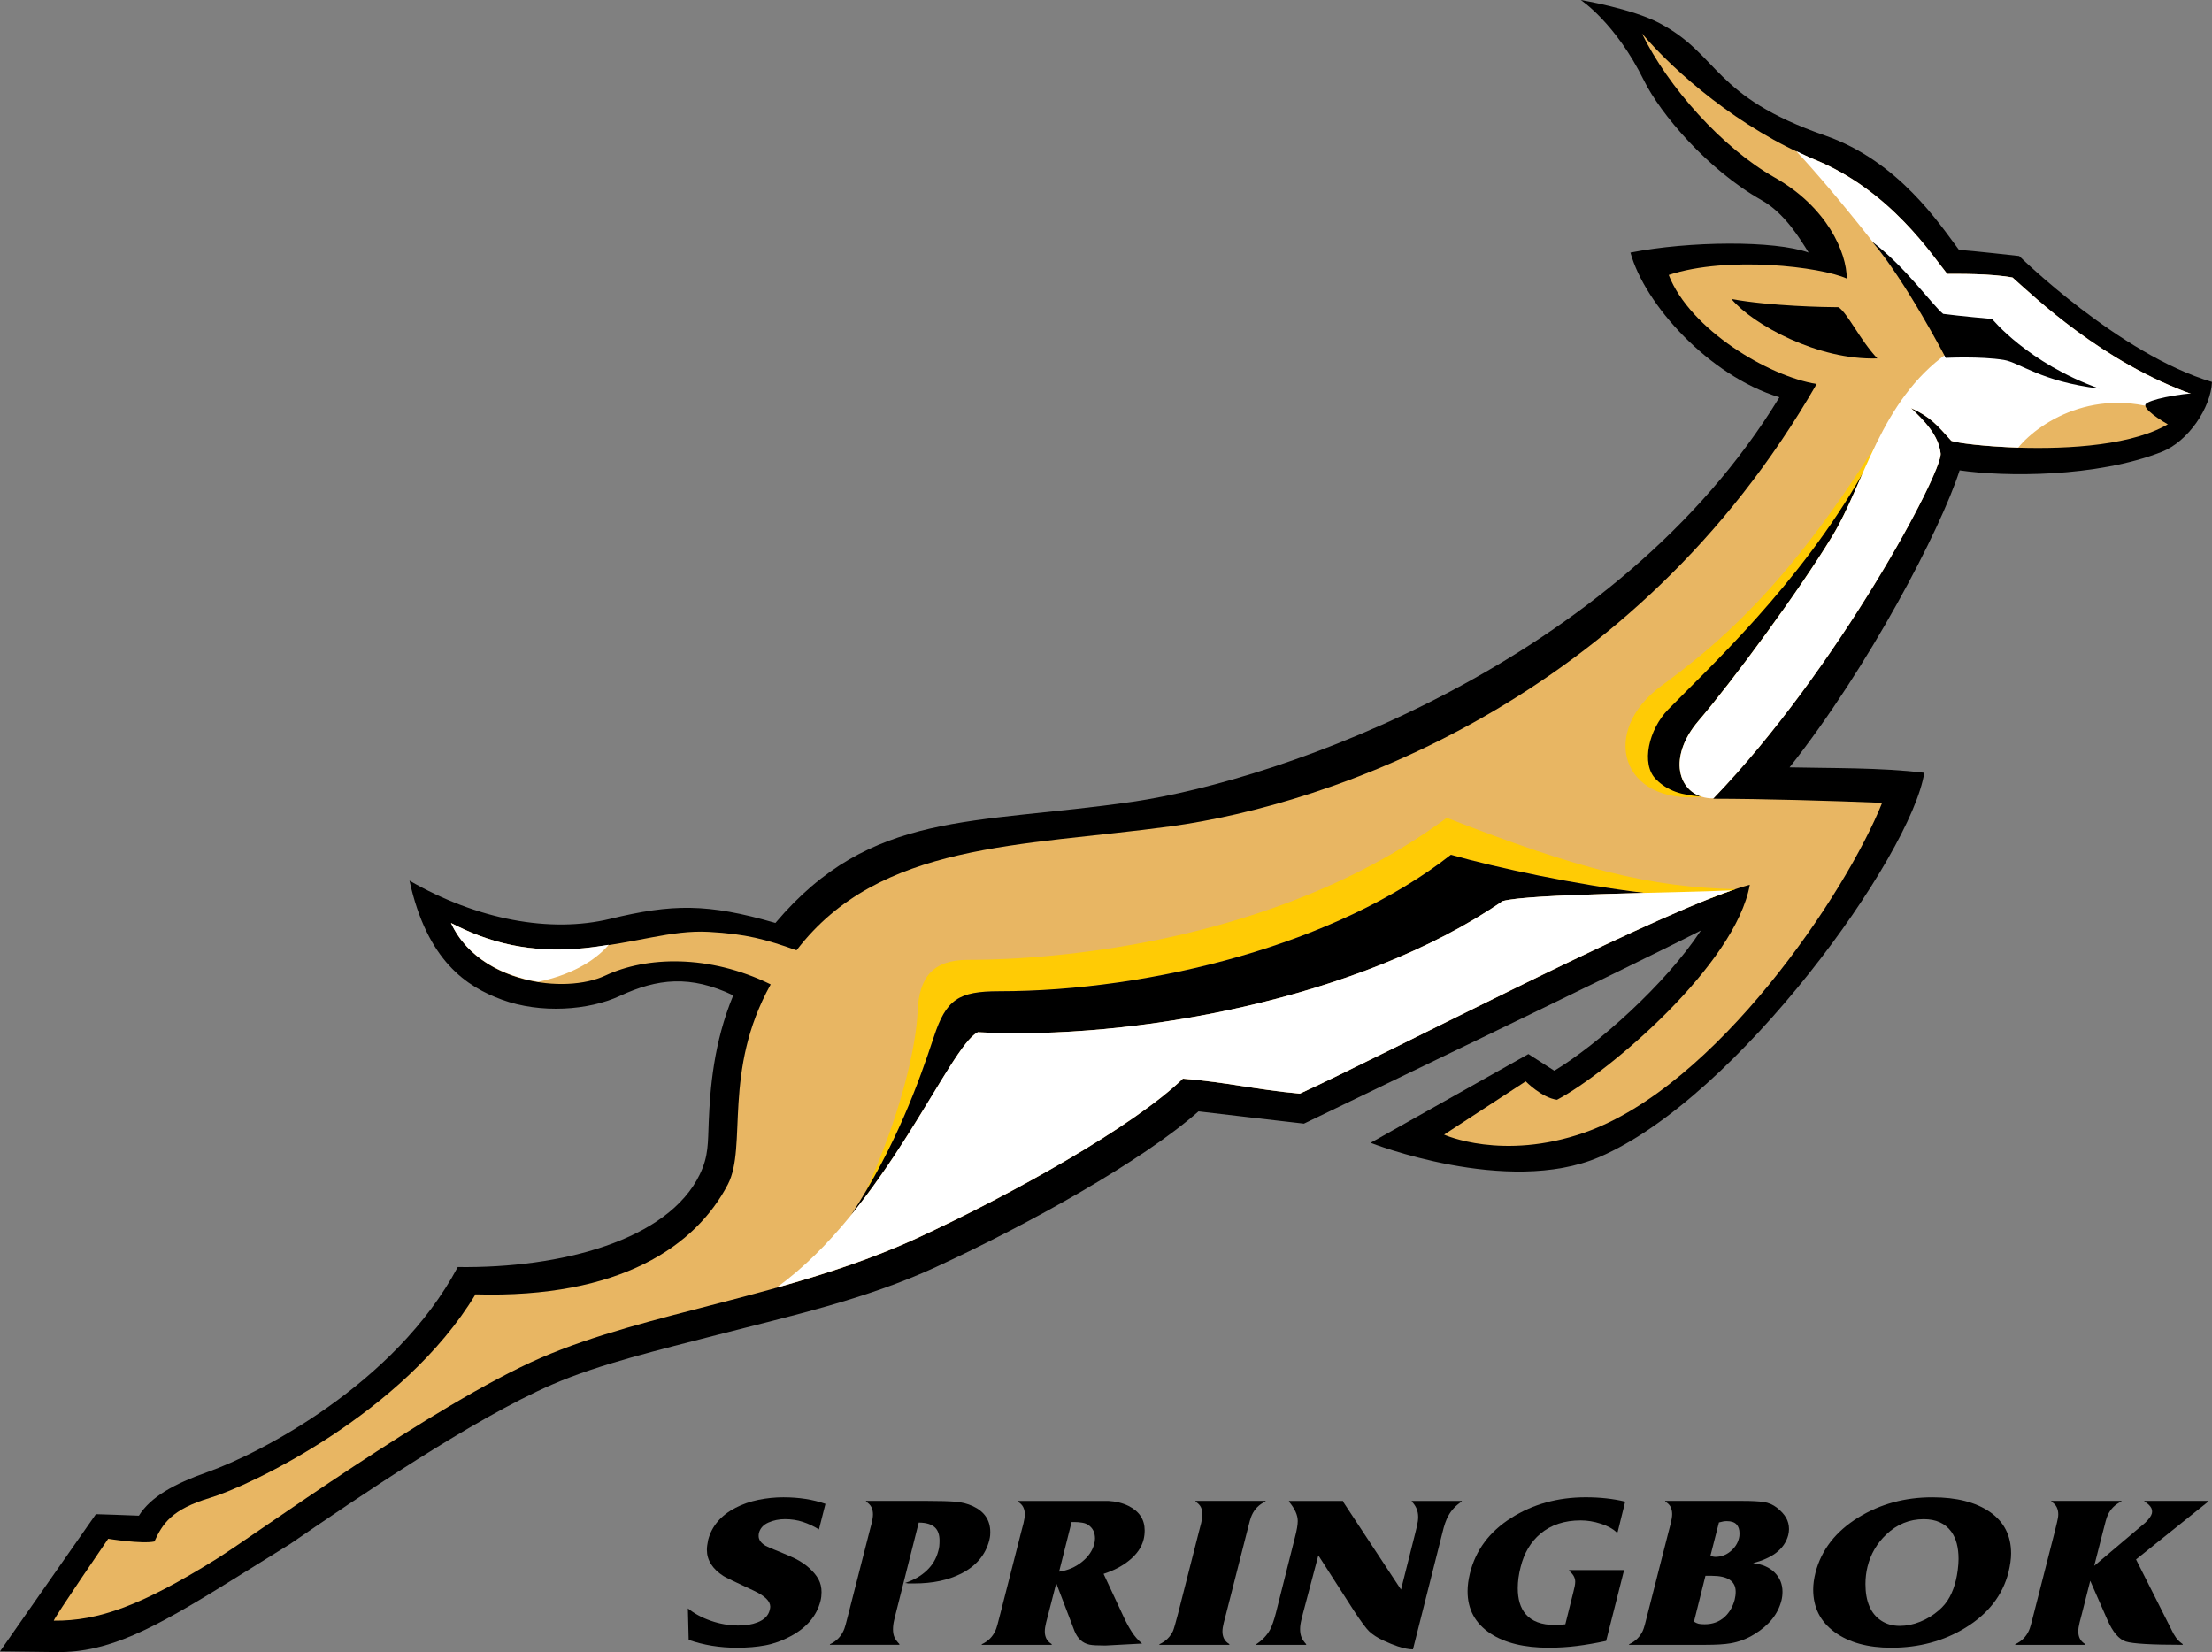 <svg enable-background="new 0 0 275 205.38" height="205.38" viewBox="0 0 275 205.38" xmlns="http://www.w3.org/2000/svg"><rect x="0" y="0" width="275" height="205.38" fill="#808080" stroke="none"/><path d="m196.518 0s4.312 2.8 7.865 10.012c2.012 4.086 7.85 11.049 14.649 14.89 2.847 1.606 4.727 4.754 5.822 6.496-4.228-1.526-14.801-1.441-22.154 0 1.774 6.451 9.766 15.318 18.516 17.992-20.168 33.097-62.025 47.611-80.419 50.283-19.896 2.893-32.472.975-44.396 15.063-8.455-2.458-12.852-2.375-20.548-.508-7.464 1.808-16.573.086-24.946-4.751 2.199 10.014 7.132 13.191 11.482 14.794 4.81 1.772 10.797 1.334 14.648-.453 4.718-2.187 8.794-2.629 14.121-.081-2.448 5.902-2.87 11.584-3.045 15.695-.112 2.615 0 4.245-1.099 6.537-3.946 8.219-17.251 11.716-30.103 11.545-7.78 14.597-24.778 23.247-31.035 25.456-4.31 1.52-7.15 3.135-8.608 5.451-.942-.052-5.346-.187-5.346-.187l-11.922 17.058 7.104.087c6.354.065 11.855-2.796 21.521-8.817l7.399-4.594c8.459-5.795 22.757-15.566 32.641-19.857 5.838-2.537 13.326-4.305 20.633-6.198 8.886-2.3 18.308-4.362 27.062-8.403 11.558-5.331 25.641-13.173 32.643-19.352 1.677.211 13.104 1.527 13.104 1.527s40.758-19.604 49.351-24.01c-4.47 6.776-12.882 14.204-18.221 17.433-.427-.268-3.224-2.072-3.224-2.072l-19.618 11.032s16.986 6.678 28.414 1.781c17.252-7.391 38.815-37.514 40.421-47.782-5.441-.668-11.741-.555-16.746-.675 9.81-12.394 18.774-29.535 21.141-36.921 5.612.822 16.997.892 25.116-2.291 3.322-1.302 6.129-5.516 6.257-8.698-11.542-3.437-23.973-15.658-23.973-15.658s-6.07-.681-7.483-.763c-2.39-3.168-7.49-11.035-16.654-14.216-14.044-4.878-13.035-9.97-20.562-13.96-3.438-1.822-9.808-2.885-9.808-2.885z"/><g transform="translate(-219.375 -134.269)"><path d="m456.954 184.996c2.411 1.083 3.298 2.166 5.01 4.075 1.586.699 27.273 3.311 30.127-5.728-11.351-4.01-19.786-12.158-22.515-14.574-2.726-.509-6.785-.447-8.117-.447-1.777-2.163-6.979-10.312-16.427-14.193-9.449-3.885-17.532-10.972-21.527-15.702 3.212 6.621 9.961 14.215 16.496 17.905 6.531 3.691 8.965 9.336 8.965 12.563-3.236-1.464-14.777-2.864-22.135-.445 2.664 6.811 12.431 12.602 18.392 13.556-22.77 39.592-60.695 52.323-80.353 54.995-18.507 2.518-36.151 1.91-46.468 15.405-3.805-1.356-6.259-2.035-10.91-2.291-4.73-.26-8.962 1.399-15.559 2.034-6.596.639-11.67-.635-16.491-3.139 3.426 7.466 14.122 8.909 19.196 6.532 5.073-2.373 12.852-2.673 20.549 1.102-6.005 10.777-2.876 20.163-5.326 24.87-3.978 7.634-13.362 14.174-31.374 13.665-8.962 14.85-28.16 23.844-32.978 25.288-4.82 1.446-5.921 3.226-6.936 5.43-1.521.343-5.749-.337-5.749-.337s-6.68 9.757-6.765 10.183c5.577.057 10.927-1.885 20.233-7.674 4.66-2.903 27.122-19.268 40.313-24.997 13.192-5.729 31.076-7.64 46.806-14.895 11.761-5.427 26.89-13.877 33.022-19.814 5.666.464 8.961 1.357 14.543 1.864 11.163-5.093 45.79-23.296 55.938-25.969-1.775 9.928-17.503 23.295-23.972 26.731-1.902-.255-3.891-2.291-3.891-2.291l-10.146 6.62s7.255 3.317 17.461-.254c16.361-5.728 32.473-29.662 36.997-40.991-6.175-.254-15.053-.509-21.013-.509 15.473-16.039 28.538-40.632 28.285-42.924-.257-2.293-2.03-4.051-3.681-5.644z" fill="#e8b663"/><path d="m286.305 256.318c3.809-.799 6.873-2.413 8.754-4.6-1.008.157-1.995.319-3.128.43-6.596.639-11.67-.635-16.491-3.139 1.999 4.36 6.476 6.617 10.865 7.309z" fill="#fff"/><path d="m452.77 178.825c-2.159-2.293-3.68-5.601-4.821-6.366-1.523 0-8.499-.127-13.318-1.02 2.663 3.184 10.781 7.64 18.139 7.386z"/><path d="m430.53 223.888c4.144-4.837 12.431-16.039 16.658-22.997 1.941-3.195 3.394-7.211 5.315-11.183-11.186 17.823-19.849 24.855-26.625 29.851-7.632 5.635-5.019 14.732 5.079 13.763-3.129-.962-4.048-5.205-.427-9.434z" fill="#ffcb05"/><path d="m339.709 253.595c-4.4 0-6.088 2.203-6.257 6.446-.171 4.296-2.09 12.868-6.521 22.472 4.417-7.439 6.902-14.369 8.541-19.35 1.529-4.651 3.051-5.67 8.126-5.67 18.941 0 42.022-5.876 56.149-16.961 7.896 2.209 22.222 5.131 32.356 5.379 1.123-.441 2.113-.796 3.023-1.103-10.486-.225-19.572-2.485-35.885-8.873-23.849 17.66-55.98 17.66-59.532 17.66z" fill="#ffcb05"/><path d="m430.53 223.888c4.144-4.837 12.431-16.039 16.658-22.997 1.375-2.264 2.508-4.957 3.736-7.743-7.781 13.741-19.222 24.249-24.158 29.316-2.411 2.477-3.425 6.771-1.521 8.679 1.441 1.445 3.16 1.979 5.621 2.143-3.053-1.016-3.921-5.213-.336-9.398z"/><path d="m340.945 262.588c19.113 1.022 47.471-4.071 65.231-16.297 2.036-.583 10.213-.829 17.626-1.016-8.661-1.048-18.156-3.087-24.054-4.742-14.127 11.085-37.207 16.961-56.149 16.961-5.075 0-6.596 1.019-8.126 5.67-1.845 5.606-4.743 13.673-10.304 22.165 8-9.831 13.109-21.433 15.776-22.741z"/><path d="m490.168 186.079c.905-.763 1.583-1.662 1.923-2.737-11.351-4.01-19.786-12.158-22.515-14.574-2.726-.509-6.785-.447-8.117-.447-1.777-2.163-6.979-10.312-16.427-14.193-.807-.331-1.583-.713-2.36-1.086 4.507 4.792 13.867 16.306 17.136 22.106.665 1.178 1.582 2.437 1.653 3.038-8.373 5.983-10.261 16.101-14.271 22.704-4.228 6.957-12.514 18.16-16.658 22.997-4.123 4.817-2.359 9.662 1.853 9.636 15.46-16.041 28.504-40.593 28.251-42.885-.256-2.292-2.028-4.05-3.679-5.642 2.41 1.083 3.298 2.165 5.01 4.075.55.243 3.976.699 8.322.84 2.753-3.382 10.511-8.171 19.879-3.832z" fill="#fff"/><path d="m406.176 246.291c-17.76 12.226-46.118 17.318-65.231 16.297-3.583 1.759-11.565 22.099-25.055 31.766 5.906-1.657 11.852-3.566 17.518-6.178 11.761-5.427 26.89-13.877 33.022-19.814 5.666.464 8.961 1.356 14.543 1.864 10.45-4.766 41.463-21.024 53.707-25.273-6.577.33-25.272.413-28.504 1.338z" fill="#fff"/><path d="m452.124 164.312c4.186 3.181 7.431 7.83 8.827 8.975 1.839.254 6.089.636 6.089.636s4.439 5.474 13.319 8.654c-7.295-.889-9.894-3.245-11.861-3.564-2.921-.473-7.229-.254-7.229-.254s-4.959-9.547-9.145-14.447z"/><path d="m486.115 184.531c-.312.503 1.485 1.847 3.685 2.994 1.568-1.262 2.695-2.73 3.232-4.437-2.933.123-6.565.884-6.917 1.443z"/></g><path d="m95.528 189.274c.635-.281 1.319-.421 2.052-.421.797 0 1.54.113 2.229.34.689.226 1.357.539 2.004.937l.808-3.178c-1.552-.543-3.297-.815-5.236-.815-1.034 0-2.063.105-3.087.313-1.023.208-1.977.54-2.86.993-1.811.943-2.941 2.267-3.394 3.972-.108.508-.162.925-.162 1.251 0 1.288.688 2.377 2.066 3.265.215.144 1.474.752 3.778 1.823 1.356.634 2.034 1.297 2.034 1.986 0 .091-.022.226-.065.407-.172.708-.689 1.224-1.55 1.55-.646.254-1.432.381-2.358.381-1.141 0-2.277-.195-3.408-.588-1.13-.392-2.083-.907-2.858-1.545l.097 3.916c1.853.652 3.858.979 6.012.979 1.293 0 2.468-.1 3.523-.299s2.09-.571 3.103-1.115c2.025-1.069 3.276-2.537 3.75-4.404.086-.344.129-.707.129-1.087 0-.598-.124-1.128-.372-1.591s-.625-.924-1.131-1.387-1.104-.865-1.793-1.211c-.366-.181-1.034-.471-2.004-.87-.84-.325-1.39-.561-1.648-.706-.582-.345-.872-.752-.872-1.224 0-.145.011-.263.032-.354.152-.597.545-1.036 1.181-1.318z"/><path d="m123.097 190.875c.011-.144.016-.281.016-.407 0-1.484-.722-2.561-2.167-3.232-.668-.307-1.401-.493-2.199-.555s-1.941-.096-3.428-.096h-7.632l-.032.081c.323.199.55.431.679.693s.194.556.194.882c0 .308-.054.679-.162 1.114-.022.108-.119.48-.291 1.113l-2.587 10.129c-.28 1.158-.485 1.865-.614 2.117-.345.761-.905 1.322-1.681 1.684l-.031.08h8.633l.032-.081c-.302-.308-.512-.597-.63-.869-.119-.272-.178-.597-.178-.976 0-.362.048-.747.145-1.154s.167-.693.21-.855l2.845-11.264c.927 0 1.605.208 2.036.624.366.361.55.904.55 1.627 0 .235-.011.462-.032.678-.022.218-.065.425-.129.624-.237.923-.711 1.722-1.422 2.401-.711.678-1.616 1.198-2.714 1.56.086 0 .216.018.388.055h.356.42c2.263 0 4.204-.407 5.821-1.222 1.854-.941 3.018-2.317 3.493-4.127.062-.271.1-.479.111-.624z"/><path d="m140.304 187.21c-.734-.362-1.573-.57-2.522-.624-.56 0-1.11 0-1.649 0h-9.57l-.032.081c.323.199.55.43.679.693.129.262.194.556.194.882 0 .309-.054.679-.162 1.114-.022.108-.119.479-.291 1.113l-2.587 10.129c-.28 1.158-.485 1.865-.614 2.117-.345.761-.905 1.322-1.681 1.684l-.033.08h8.697l.032-.081c-.323-.199-.55-.43-.679-.693-.129-.262-.194-.556-.194-.883 0-.308.054-.678.162-1.114.022-.108.119-.48.291-1.114l.97-3.776 2.263 5.927c.388.961 1.013 1.532 1.875 1.713.344.073 1.002.108 1.972.108l4.559-.244c-.496-.416-.922-.9-1.277-1.453-.356-.553-.685-1.155-.986-1.807l-2.522-5.406c1.272-.417 2.328-.969 3.169-1.658.97-.779 1.573-1.658 1.811-2.635.086-.344.129-.715.129-1.114 0-1.355-.668-2.369-2.004-3.039zm-4.268 4.72c-.216.852-.733 1.604-1.552 2.255-.819.652-1.757 1.051-2.813 1.196l1.552-6.17h.323c.345 0 .679.027 1.002.081.323.055.582.154.776.299.539.38.808.933.808 1.658.001.237-.032.464-.096.681z"/><path d="m157.312 186.666.032-.081h-8.697l-.032.081c.323.199.55.43.678.693.129.262.195.556.195.883 0 .308-.054.678-.162 1.114-.022.108-.119.48-.29 1.113l-2.587 10.156c-.302 1.159-.507 1.865-.614 2.118-.345.742-.906 1.295-1.682 1.657l-.032.081h8.697l.032-.081c-.323-.199-.55-.43-.679-.693-.129-.262-.194-.556-.194-.883 0-.29.053-.652.162-1.086.043-.126.14-.497.291-1.114l2.587-10.156c.28-1.157.485-1.864.614-2.117.344-.762.905-1.323 1.681-1.685z"/><path d="m175.519 186.667c.525.543.789 1.176.789 1.9 0 .344-.048.72-.144 1.127s-.165.692-.207.854l-1.781 7.066-7.212-10.947.032-.081h-6.725l-.032.081c.733.869 1.099 1.674 1.099 2.416 0 .471-.119 1.158-.356 2.063l-2.36 9.37c-.239.923-.487 1.63-.747 2.118-.39.688-.953 1.277-1.688 1.765l-.022.082h6.219v-.081c-.282-.308-.479-.601-.589-.882-.111-.281-.166-.611-.166-.991 0-.344.056-.741.169-1.193s.181-.723.203-.814l1.898-7.163 4.459 6.941c.883 1.337 1.509 2.178 1.875 2.522.452.415 1.028.786 1.728 1.111s1.298.569 1.794.732c.754.254 1.39.379 1.906.379l3.659-14.494c.216-.923.464-1.629.744-2.117.367-.688.917-1.275 1.652-1.764l.023-.081h-6.22z"/><path d="m191.506 190.668c1.315-1.106 2.985-1.659 5.011-1.659.819 0 1.655.137 2.505.413.852.276 1.493.624 1.924 1.046h.162l.938-3.791c-1.487-.361-3.125-.542-4.914-.542-3.47 0-6.558.856-9.264 2.569-2.706 1.712-4.414 4.009-5.126 6.891-.195.798-.291 1.54-.291 2.229 0 2.247.948 3.996 2.845 5.247 1.788 1.178 4.202 1.767 7.24 1.767 1.207 0 2.381-.073 3.523-.218 1.142-.144 2.349-.354 3.62-.626l2.232-8.811h-6.822l-.032.081c.517.417.776.87.776 1.36 0 .181-.022.376-.065.585-.044.208-.097.439-.162.693l-1.002 4.025c-.151.018-.355.037-.614.055s-.495.027-.711.027c-1.637 0-2.842-.453-3.618-1.36-.646-.762-.969-1.831-.969-3.209 0-.852.119-1.732.356-2.638.431-1.74 1.25-3.118 2.458-4.134z"/><path d="m220.921 187.44c-.496-.389-1.052-.629-1.666-.719-.614-.091-1.472-.136-2.571-.136h-9.641l-.032.081c.323.181.55.403.679.665s.194.557.194.883c0 .307-.054.679-.162 1.113-.022.109-.119.48-.291 1.114l-2.587 10.156c-.281 1.176-.486 1.892-.614 2.145-.345.742-.905 1.295-1.681 1.657l-.032.081h9.478c1.359 0 2.404-.063 3.137-.19 1.057-.181 2.038-.553 2.944-1.114 1.833-1.104 2.964-2.507 3.396-4.208.086-.343.13-.706.13-1.086 0-.942-.324-1.738-.973-2.39s-1.545-1.041-2.69-1.168c1.166-.307 2.106-.724 2.819-1.249.799-.598 1.317-1.34 1.555-2.227.065-.272.098-.524.098-.761 0-.525-.124-1-.373-1.425-.249-.426-.621-.832-1.117-1.222zm-5.267 11.442c-.236.869-.647 1.573-1.231 2.117-.67.614-1.502.922-2.496.922-.346 0-.606-.022-.778-.068s-.356-.132-.551-.258l1.426-5.698h.777c1.989 0 2.982.661 2.982 1.981.002.325-.042.66-.129 1.004zm.539-7.668c-.151.633-.501 1.18-1.051 1.64-.55.461-1.191.691-1.924.691-.086 0-.28-.037-.582-.108l1.066-4.175c.366-.108.69-.163.971-.163.56 0 .964.136 1.213.407.248.271.372.642.372 1.111-.001.253-.022.453-.065.597z"/><path d="m247.388 187.958c-1.757-1.213-4.144-1.821-7.162-1.821-3.406 0-6.466.833-9.182 2.5-2.824 1.74-4.602 4.024-5.335 6.851-.194.762-.29 1.468-.29 2.12 0 2.229.889 3.992 2.667 5.287s4.122 1.943 7.033 1.943c3.449 0 6.52-.824 9.215-2.474 2.845-1.739 4.633-4.041 5.367-6.904.216-.906.323-1.685.323-2.338-.001-2.229-.88-3.951-2.636-5.164zm-3.994 7.191c-.065.498-.14.92-.226 1.265-.172.76-.43 1.463-.775 2.107-.344.643-.808 1.21-1.39 1.699-.668.581-1.428 1.043-2.28 1.387-.851.344-1.697.517-2.538.517-.884 0-1.655-.218-2.312-.652-.657-.435-1.147-1.033-1.471-1.795-.323-.761-.485-1.677-.485-2.746 0-.762.086-1.486.258-2.175.388-1.559 1.164-2.891 2.328-3.997 1.336-1.27 2.889-1.903 4.656-1.903 1.53 0 2.673.517 3.427 1.55.604.834.905 1.966.905 3.398 0 .398-.033.847-.097 1.345z"/><path d="m274.576 186.585h-7.978v.081c.32.182.572.394.754.64.182.244.241.521.176.829-.086.326-.366.716-.838 1.169-.408.345-.806.68-1.193 1.007l-5.14 4.347 1.068-4.186c.28-1.16.485-1.867.614-2.12.345-.761.907-1.323 1.683-1.686l.022-.081h-8.699l-.032.081c.323.199.55.43.678.693.129.262.195.556.195.883 0 .272-.054.615-.162 1.032-.108.416-.205.814-.29 1.194l-2.587 10.129c-.28 1.158-.485 1.865-.614 2.117-.345.761-.905 1.322-1.681 1.684l-.032.081h8.697l.032-.081c-.323-.199-.55-.43-.679-.693-.129-.262-.194-.556-.194-.883 0-.308.053-.678.162-1.114.022-.108.119-.48.291-1.114l1.034-4.074 2.135 4.862c.668 1.521 1.433 2.416 2.295 2.689.862.271 3.212.407 7.049.407l.032-.08c-.345-.236-.625-.502-.841-.801s-.41-.639-.582-1.019l-4.397-8.717 8.988-7.198z"/></svg>